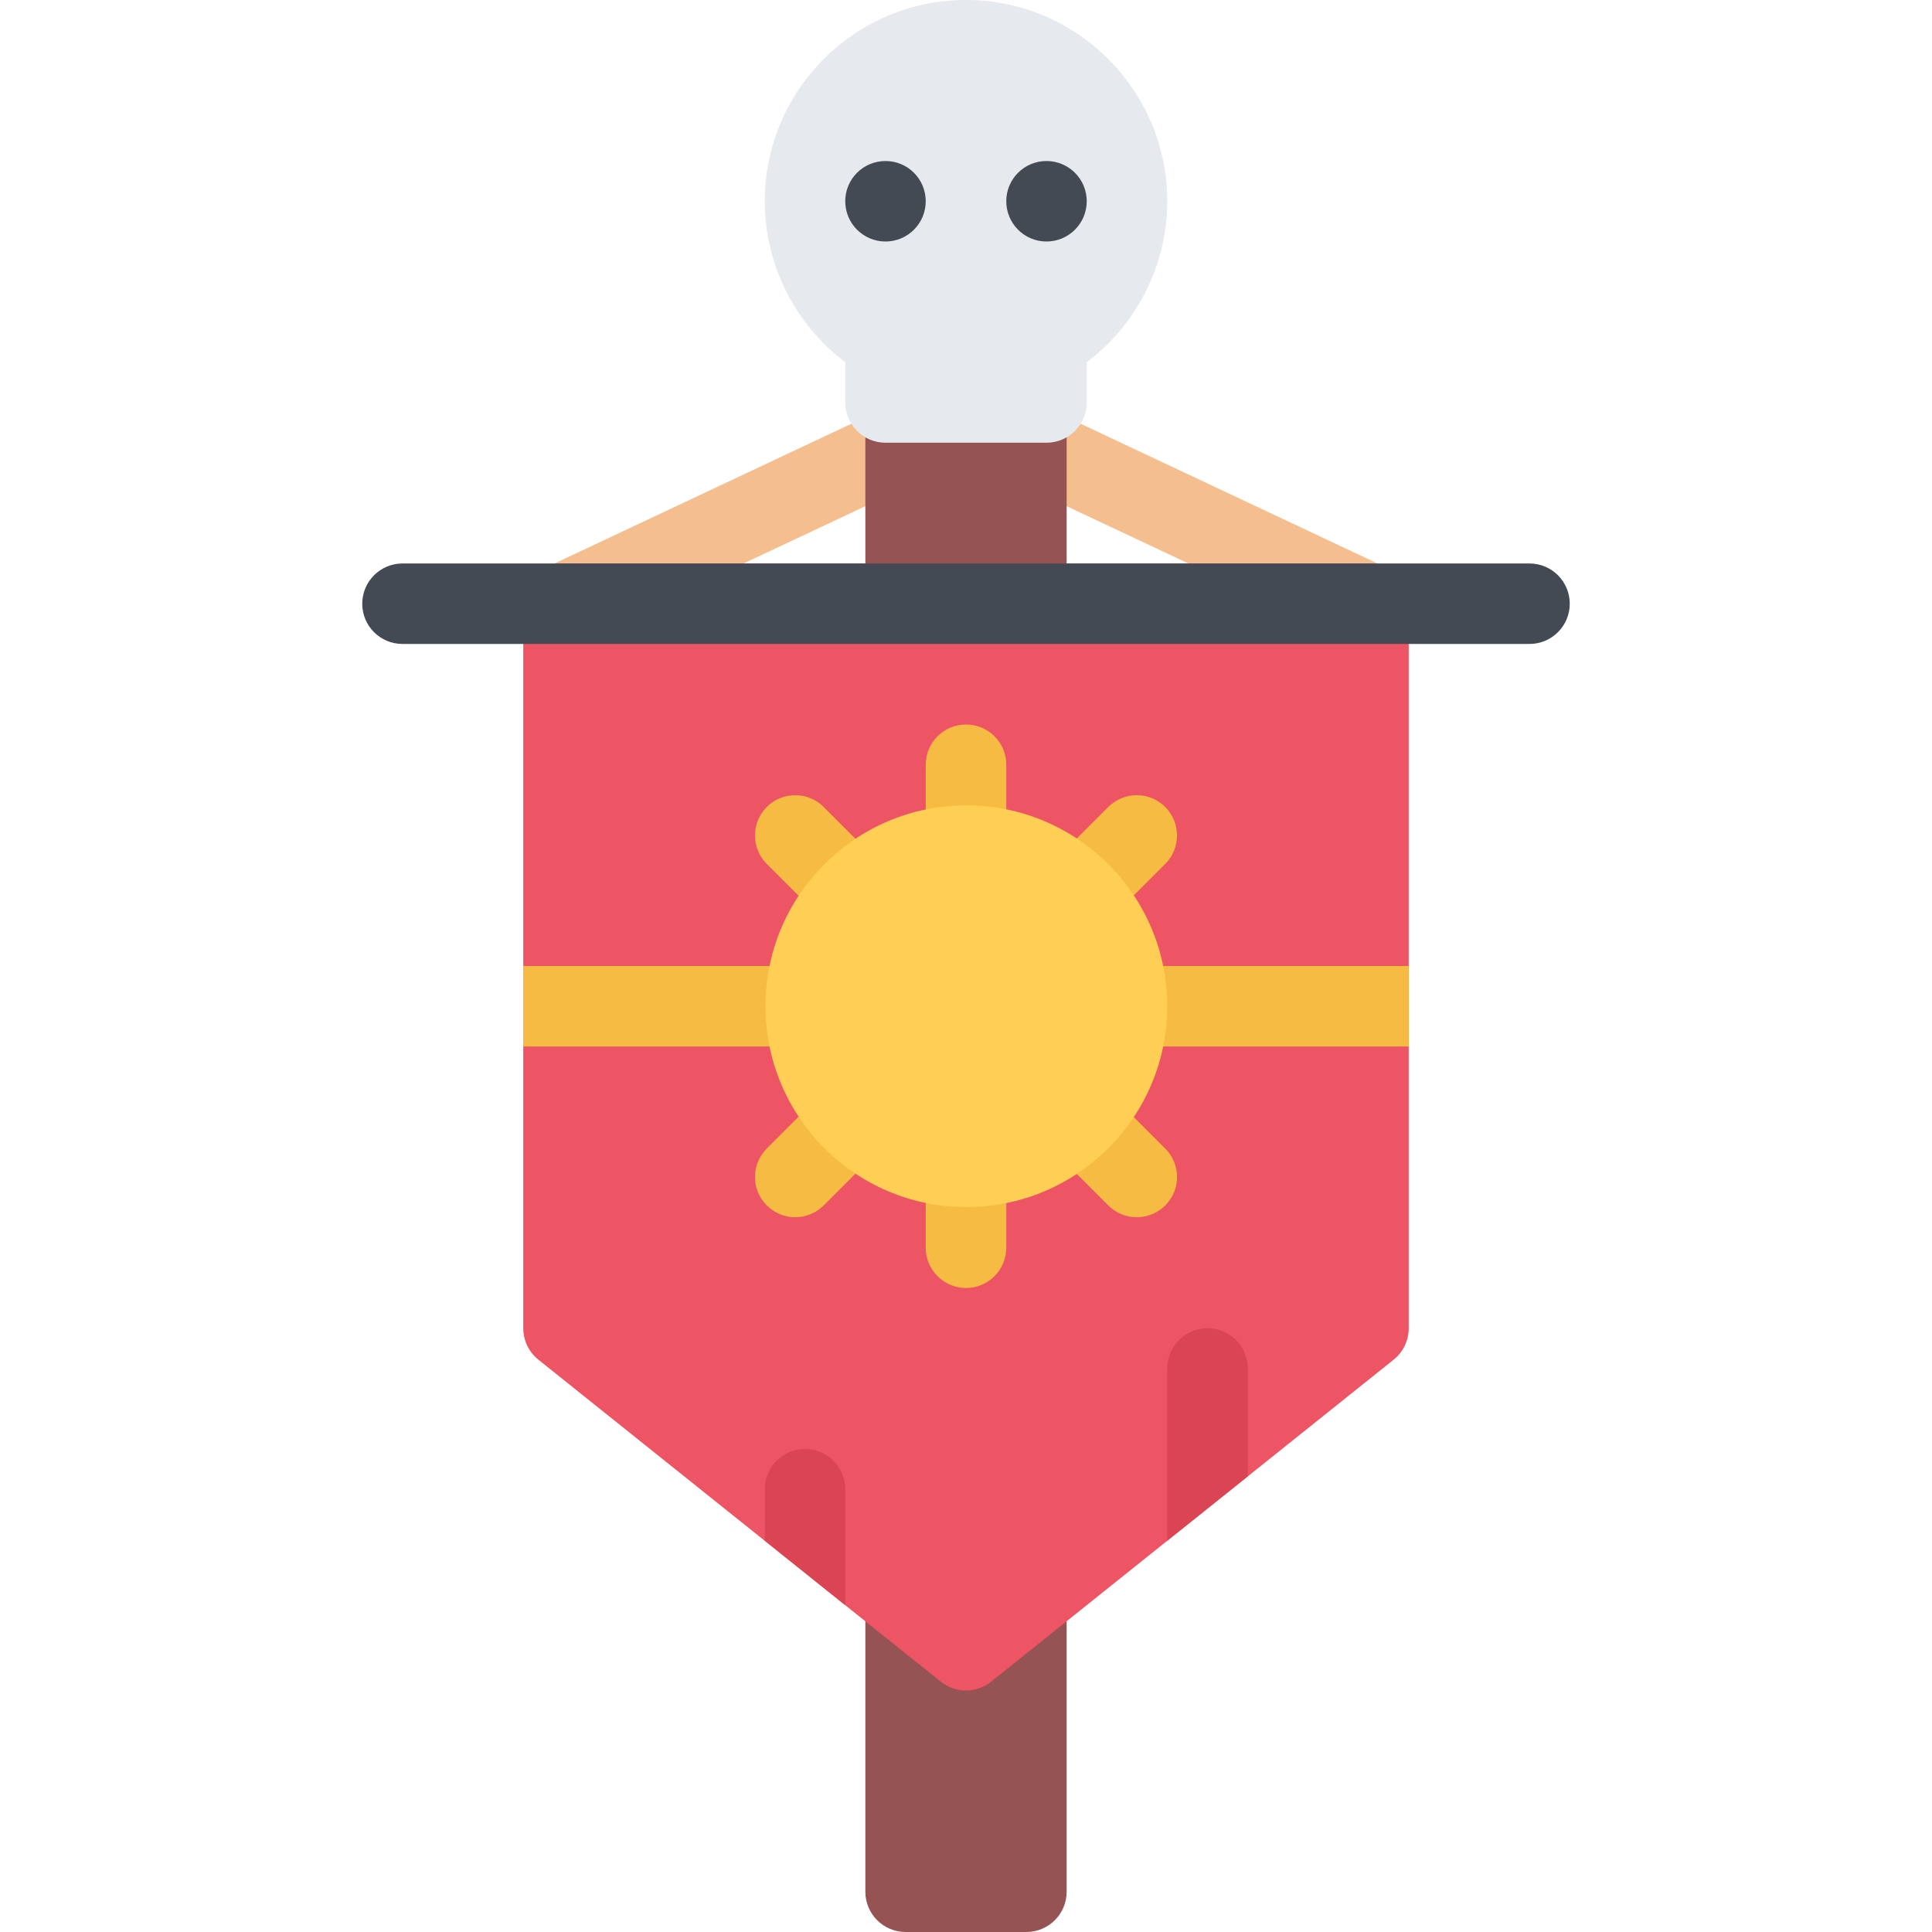 <?xml version="1.0" encoding="iso-8859-1"?>
<!-- Uploaded to: SVG Repo, www.svgrepo.com, Generator: SVG Repo Mixer Tools -->
<svg version="1.1" id="Layer_1" xmlns="http://www.w3.org/2000/svg" xmlns:xlink="http://www.w3.org/1999/xlink" 
	 viewBox="0 0 511.988 511.988" xml:space="preserve">
<g>
	<path style="fill:#F4BE8E;" d="M149.34,170.652c-4.016,0-7.843-2.266-9.671-6.125c-2.5-5.328-0.219-11.688,5.125-14.188
		l90.655-42.67c5.328-2.5,11.687-0.219,14.203,5.108c2.5,5.328,0.219,11.688-5.109,14.203l-90.67,42.655
		C152.402,170.324,150.855,170.652,149.34,170.652z"/>
	<path style="fill:#F4BE8E;" d="M362.646,170.652c-1.516,0-3.062-0.328-4.531-1.016l-90.668-42.655
		c-5.328-2.516-7.609-8.875-5.109-14.203c2.516-5.327,8.859-7.608,14.201-5.108l90.654,42.67c5.328,2.5,7.625,8.859,5.109,14.188
		C370.49,168.387,366.646,170.652,362.646,170.652z"/>
</g>
<path style="fill:#965353;" d="M271.994,511.988h-32c-5.89,0-10.671-4.781-10.671-10.672V58.655c0-5.891,4.781-10.656,10.671-10.656
	h32c5.889,0,10.67,4.766,10.67,10.656v442.661C282.664,507.207,277.883,511.988,271.994,511.988z"/>
<path style="fill:#ED5564;" d="M362.662,149.324H149.324c-5.891,0-10.656,4.766-10.656,10.672v191.995c0,3.234,1.469,6.297,4,8.328
	l106.654,85.327c1.953,1.562,4.312,2.344,6.671,2.344c2.36,0,4.719-0.781,6.657-2.344l106.668-85.327c2.531-2.031,4-5.094,4-8.328
	V159.996C373.318,154.09,368.553,149.324,362.662,149.324z"/>
<g>
	<path style="fill:#DA4453;" d="M213.323,383.99c-5.891,0-10.656,4.766-10.656,10.656v13.656l21.327,17.079v-30.734
		C223.994,388.756,219.213,383.99,213.323,383.99z"/>
	<path style="fill:#DA4453;" d="M330.664,391.24v-28.593c0-5.891-4.781-10.656-10.672-10.656s-10.672,4.766-10.672,10.656v45.655
		L330.664,391.24z"/>
</g>
<g>
	<path style="fill:#F6BB42;" d="M210.745,322.57c-2.734,0-5.469-1.047-7.547-3.125c-4.171-4.156-4.171-10.922,0-15.078
		l90.497-90.513c4.172-4.156,10.922-4.172,15.094,0c4.156,4.172,4.156,10.922,0,15.094l-90.513,90.497
		C216.198,321.523,213.464,322.57,210.745,322.57z"/>
	<path style="fill:#F6BB42;" d="M255.994,341.32c-5.89,0-10.671-4.781-10.671-10.672V202.651c0-5.891,4.781-10.655,10.671-10.655
		c5.891,0,10.672,4.765,10.672,10.655v127.997C266.666,336.539,261.885,341.32,255.994,341.32z"/>
	<path style="fill:#F6BB42;" d="M301.242,322.57c-2.734,0-5.453-1.047-7.547-3.125l-90.497-90.497
		c-4.171-4.172-4.171-10.922,0-15.094c4.156-4.156,10.922-4.156,15.078,0l90.513,90.513c4.172,4.156,4.172,10.922,0,15.078
		C306.711,321.523,303.976,322.57,301.242,322.57z"/>
	<rect x="138.664" y="255.994" style="fill:#F6BB42;" width="234.65" height="21.327"/>
</g>
<path style="fill:#434A54;" d="M405.318,170.652H106.669c-5.89,0-10.671-4.766-10.671-10.656c0-5.906,4.781-10.672,10.671-10.672
	h298.649c5.891,0,10.672,4.766,10.672,10.672C415.99,165.887,411.209,170.652,405.318,170.652z"/>
<path style="fill:#E6E9ED;" d="M255.994,0c-29.405,0-53.327,23.921-53.327,53.327c0,16.828,8.031,32.64,21.328,42.655v10.672
	c0,5.89,4.766,10.671,10.672,10.671h42.654c5.891,0,10.672-4.781,10.672-10.671V95.982c13.297-10.016,21.328-25.827,21.328-42.655
	C309.32,23.921,285.398,0,255.994,0z"/>
<g>
	<path style="fill:#434A54;" d="M245.322,53.327c0,5.891-4.766,10.672-10.656,10.672c-5.906,0-10.672-4.781-10.672-10.672
		s4.766-10.656,10.672-10.656C240.556,42.671,245.322,47.436,245.322,53.327z"/>
	<path style="fill:#434A54;" d="M287.992,53.327c0,5.891-4.781,10.672-10.672,10.672c-5.889,0-10.654-4.781-10.654-10.672
		s4.766-10.656,10.654-10.656C283.211,42.671,287.992,47.436,287.992,53.327z"/>
</g>
<path style="fill:#FFCE54;" d="M256.087,213.417c-29.358,0-53.233,23.874-53.233,53.233c0,29.358,23.875,53.232,53.233,53.232
	s53.233-23.874,53.233-53.232C309.32,237.291,285.445,213.417,256.087,213.417z"/>
</svg>